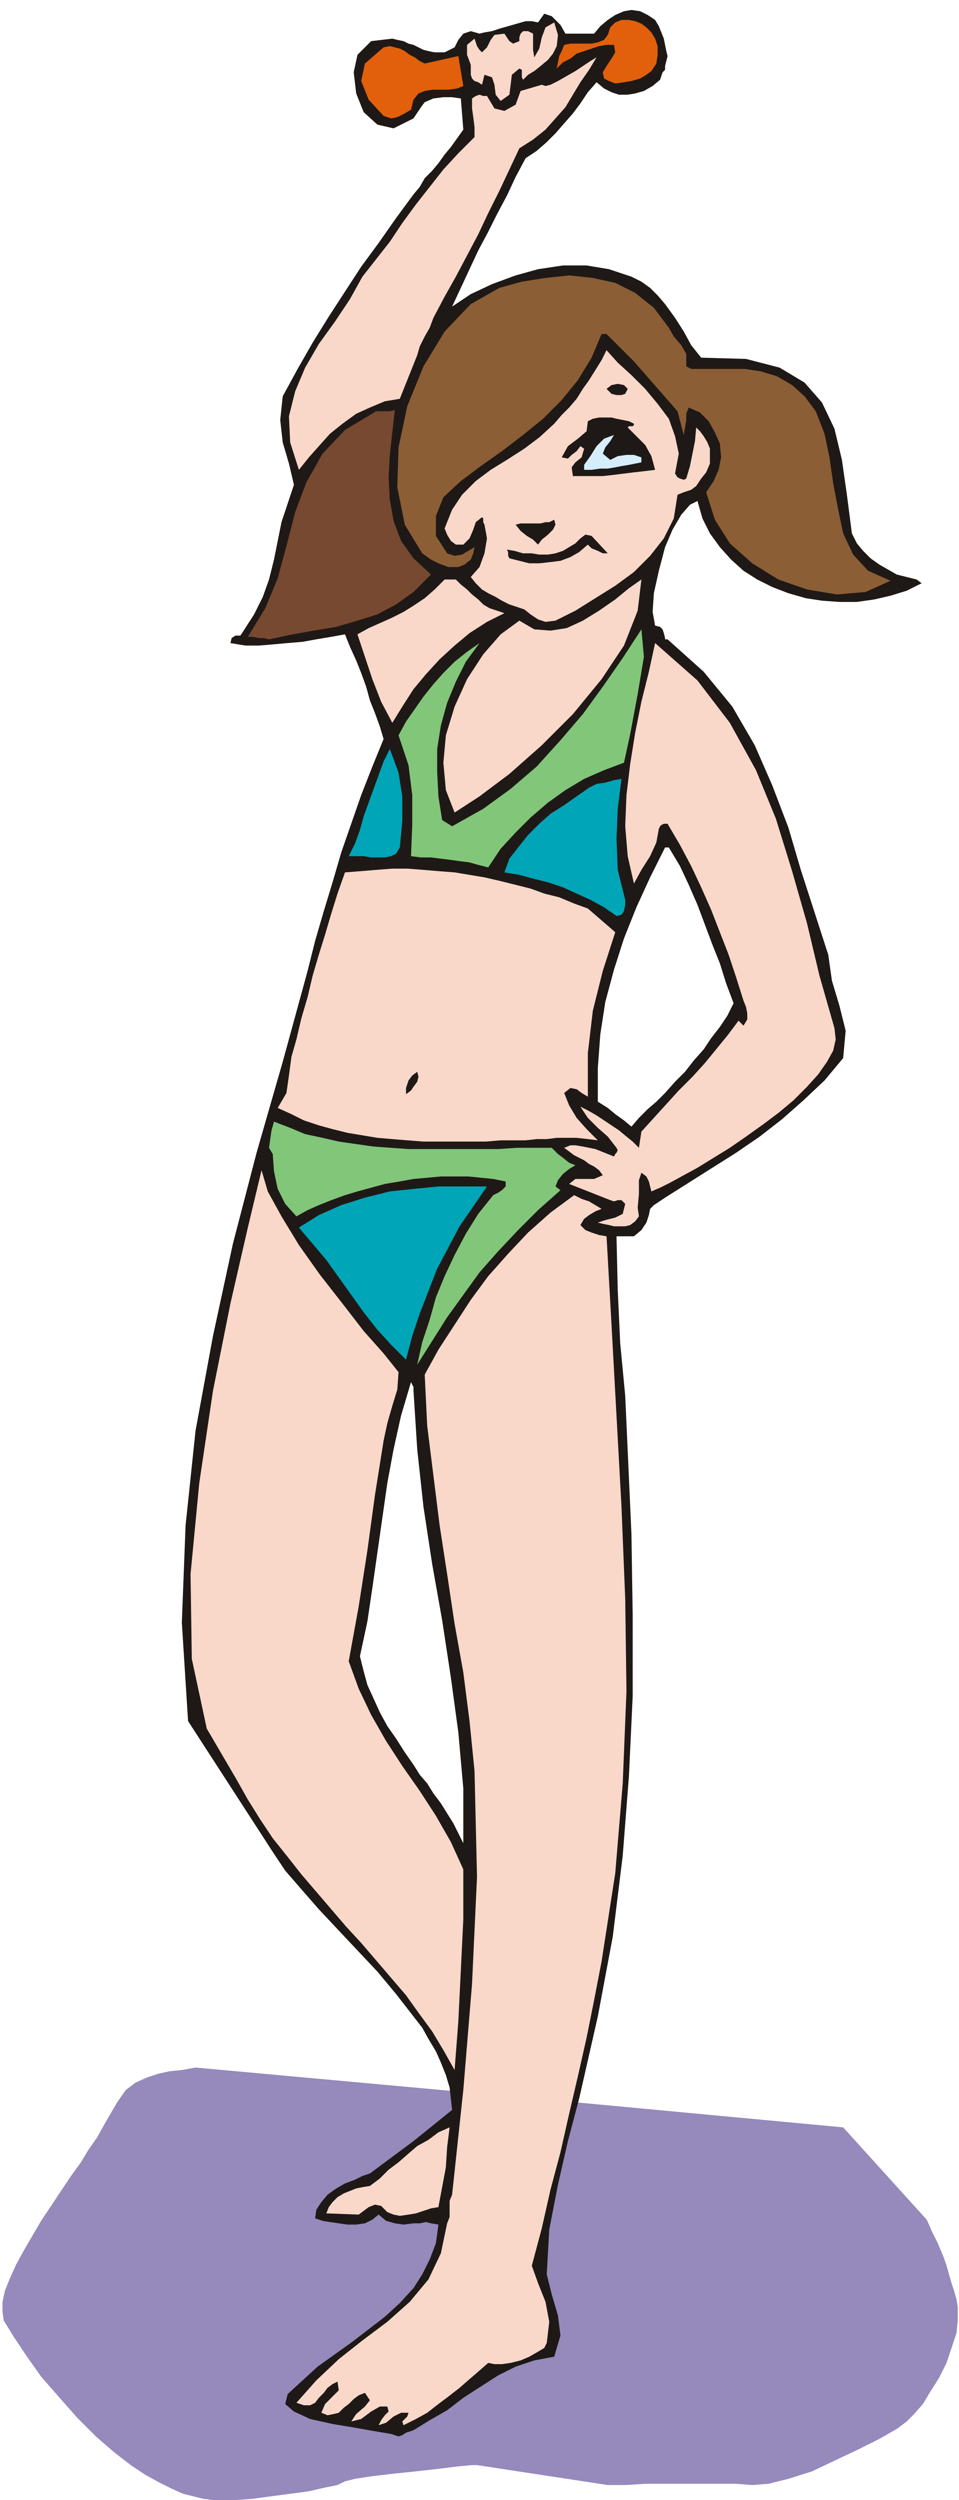 <svg xmlns="http://www.w3.org/2000/svg" fill-rule="evenodd" height="2.006in" preserveAspectRatio="none" stroke-linecap="round" viewBox="0 0 770 2006" width="73.92"><style>.pen1{stroke:none}.brush3{fill:#1e1916}.brush4{fill:#e2600c}.brush5{fill:#f9d8c9}.brush9{fill:#82c67a}.brush10{fill:#00a5b7}</style><path class="pen1" style="fill:#9689bc" d="m157 1659-11 2-10 1-9 2-9 3-9 4-8 6-7 10-7 12-4 7-5 9-7 10-6 10-8 11-8 12-8 12-8 12-7 12-7 12-6 11-5 11-4 10-2 9v8l1 7 8 13 10 15 12 17 14 16 15 17 15 15 15 13 13 10 12 8 11 6 10 5 9 4 8 2 8 2 8 1h19l13-1 15-2 15-2 15-2 13-3 10-2 6-3 8-2 13-2 17-2 19-2 18-2 16-2 11-1h4l105 16h14l16-1h73l13 1 13-1 16-4 19-6 19-9 19-9 16-8 14-8 8-6 6-6 7-8 6-10 7-11 6-12 4-12 4-12 1-10v-11l-1-6-2-7-2-6-2-7-2-7-2-6-5-12-5-10-3-7-1-2-67-74-235-22-285-26z"/><path class="pen1 brush3" d="m534 36 1 5 1 4-1 4-1 4V36zm0 208 8 11 7 11 6 11 8 10 36 1 27 7 20 12 14 16 10 21 6 25 4 28 4 31 4 8 5 6 6 6 7 5 7 4 7 4 8 2 8 2 4 3-12 6-13 4-13 3-14 2h-14l-14-1-13-2-14-4-13-5-12-6-11-7-10-9-9-10-8-11-6-12-4-14-6 3-7 8-7 12-6 14V244zm0 268v1h2l29 26 23 28 18 31 14 32 13 34 10 34 11 34 11 34 3 21 6 20 5 20-2 22-15 18-17 16-17 15-18 14-19 13-19 12-19 12-19 12v-84l8-9 8-8 7-9 8-9 6-9 7-9 6-9 5-10-6-16-5-16-6-15-6-16-6-16-7-16-7-15-9-15h-3V512zm-8-496 3 5 2 5 2 5 1 5v20l-2 2-1 3-1 3-6 5-7 4-7 2-6 1h-7l-6-2-6-3-6-5-7 8-6 9-6 8-7 8-7 8-7 7-8 7-9 6-8 15-7 15-8 15-7 14-8 15-7 15-7 15-7 15 15-10 17-8 19-7 18-5 20-3h19l18 3 18 6 8 4 7 5 6 6 6 7v195l-5 19-4 18-1 15 2 11 4 1 2 2 1 3 1 4v168l-12 24-11 24-10 25-8 25-7 26-4 26-2 27v27l8 5 6 5 7 5 6 5 6-7 7-7 7-6 7-7v84l-3 2-3 2-3 2-3 3-1 5-2 6-4 6-6 5h-14l1 43 2 43 4 42 2 44 3 67 1 65v65l-3 64-5 64-8 65-12 64-15 66-9 34-8 35-7 36-2 36 4 16 5 17 2 16-5 17-16 3-15 5-14 7-14 9-14 9-13 10-14 8-13 8v-114l7-11 6-12 5-13 2-15-6-1-4-1-5 1h-5v-66l31-25-1-9-1-9-3-10-4-10-4-9-6-10-5-9-7-9v-202l5 8 6 7 5 8 6 8 5 8 5 8 4 8 4 8v-44l-4-45-6-44-7-46-8-45-7-46-5-46-3-47V156l5-6 4-7 6-6 5-6 5-7 5-6 5-7 5-7-2-25-7-1h-7l-8 1-7 3-3 4-2 3-2 3-2 3V36l4 2 4 2 4 1 5 1h8l4-2 4-2 3-6 4-5 6-2 7 2 4-1 6-1 6-2 7-2 7-2 7-2h5l5 1 5-7 6 2 7 7 4 7h23l5-6 6-5 6-4 7-3 6-1 7 1 6 3 6 4zM332 1950l-3 1-3 1-3 2-3 1-6-2-12-2-17-3-18-3-18-4-13-6-7-6 2-8 12-11 12-11 14-10 14-10 13-10 13-10 12-11 11-12v114zm0-166-8 1-7-1-7-2-6-5-5 4-6 3-7 1h-7l-7-1-7-1-6-1-6-2 1-7 4-6 5-6 7-5 7-4 8-3 6-3 6-2 35-26v66zm0-166-14-18-15-18-16-17-16-17-15-16-14-16-13-15-10-15-68-105-5-79 3-78 8-76 14-76 16-74 19-73 21-73 20-73 6-24 7-24 7-23 7-24 8-23 8-23 9-23 9-22-3-10-4-11-4-10-3-11-4-11-4-10-5-11-4-10-11 2-12 2-11 2-12 1-11 1-12 1h-11l-12-2 1-4 3-2h4l2-3 9-14 7-14 5-14 4-16 3-15 3-15 5-15 5-15-4-17-5-17-2-18 2-19 12-22 12-21 13-21 13-20 13-20 14-19 14-20 14-19v957l-2-4-8 27-6 27-5 27-4 28-4 28-4 28-4 27-6 28 3 12 3 11 5 11 5 11 6 11 7 10 7 11 7 10v202zm0-1523-16 8-13-3-11-10-6-15-2-17 3-14 11-11 17-2 4 1 5 1 4 2 4 1v59z"/><path class="pen1 brush4" d="m526 31 2 6v7l-1 7-4 6-4 3-5 3-7 2-6 1-7 1-5-2-4-2-1-5 3-5 4-6 3-5-1-6h-6l-6 1-6 2-6 2-6 2-5 4-6 3-5 5 1-5 1-5 2-4 2-5 5-1h17l5-1 5-2 3-4 2-6 4-4 5-2h6l5 1 5 2 4 3 4 4 3 5z"/><path class="pen1 brush5" d="m420 64-1-2v-6l-2-1-6 5-1 8-1 8-7 5-4-5-1-8-2-6-6-2-2 8-3-2-3-1-2-2-1-3v-8l-3-8v-8l6-5 1 3 1 3 2 3 2 2 4-4 3-6 3-4 8-1 2 3 2 3 3 2 5-2v-3l1-3 2-2h4l4 2v13l1 6 4-7 2-9 3-8 7-4 3 10-1 9-3 6-4 5-6 5-5 4-5 3-4 4z"/><path class="pen1 brush4" d="m341 51 27-6 4 24-5 2-7 1h-13l-6 1-5 2-4 5-2 8-5 3-6 3-5 1-6-2-12-13-6-15 3-14 15-13 5-1 4 1 4 1 4 2 4 3 4 2 4 3 4 2z"/><path class="pen1 brush5" d="m417 119-8 17-8 17-9 18-8 17-9 17-9 17-9 16-9 17-3 8-4 7-4 8-2 7-14 35-12 2-12 5-11 5-11 8-10 8-9 10-8 9-8 10-7-22-1-21 5-20 8-19 11-19 13-18 12-18 10-18 11-14 11-14 10-15 11-15 11-14 11-14 12-13 13-13v-8l-1-8-1-7v-8l3-2 3-1 3 1h3l6 10 8 2 9-5 4-11 17-5 3 1 4-1 6-3 7-4 7-4 6-4 6-4 5-3-6 10-7 10-6 10-6 10-8 9-8 9-10 8-11 7z"/><path class="pen1" style="fill:#8c5e35" d="m551 294 4 2h43l13 2 13 4 12 7 10 9 9 12 7 18 4 19 3 21 4 21 4 19 8 17 12 13 18 8-20 9-23 2-24-4-23-8-21-13-18-16-12-19-7-22 6-9 4-9 2-10-1-11-4-9-5-9-7-7-9-4-2 5v5l-1 6-1 6-5-19-7-8-7-8-7-8-7-8-7-8-7-7-8-8-7-7h-4l-8 19-11 18-13 16-15 15-16 13-17 13-17 12-16 12-14 13-6 15v16l9 14 6 2 6-1 5-3 5-3-1 5-2 5-5 4-5 2h-8l-8-3-6-3-7-5-14-23-6-30 1-32 7-33 13-32 17-28 21-22 23-13 18-5 19-3 19-2 19 2 18 4 16 8 15 12 12 16 4 7 6 7 4 7v10z"/><path class="pen1 brush5" d="m542 380 2 3 2 1 3 1 2-1 3-10 2-10 2-10 1-11 3 3 3 4 3 5 2 5v12l-3 7-4 5-4 6-4 3-6 2-5 2-3 19-8 16-11 14-13 13-15 11-16 10-16 10-16 8-8 1-6-2-6-4-5-4-6-2-6-2-6-3-5-3-6-3-5-3-5-5-4-5 7-8 4-11 2-12-2-11-1-2v-3l-1-1-5 4-2 6-3 7-5 5h-6l-4-3-3-5-2-5 6-15 8-12 11-11 12-9 13-8 14-9 12-9 12-11 6-7 6-6 6-7 5-8 5-7 5-8 5-8 4-8 9 10 11 10 11 11 10 12 9 12 5 14 3 14-3 16z"/><path class="pen1 brush3" d="m504 312-2 4-3 1h-4l-4-1-4-4 4-3 5-1 5 1 3 3z"/><path class="pen1" style="fill:#774930" d="m317 329-2 18-2 18-1 18 1 18 3 17 6 16 10 14 14 13-14 14-14 10-15 8-16 5-17 5-18 3-17 3-19 4-4-1h-4l-5-1h-4l14-23 10-24 7-26 7-27 9-24 13-23 18-19 25-15h11l4-1z"/><path class="pen1 brush3" d="M509 340v1l-1 1h-3l-1 1 7 7 7 7 5 9 3 11-8 1-9 1-8 1-8 1-9 1h-24l-1-7 3-4 5-4 2-7-3-2-3 4-4 3-3 3-5-1 5-9 8-6 7-6 1-8 4-2 5-1h10l4 1 5 1 5 1 4 2z"/><path class="pen1" style="fill:#d6edfc" d="m493 349-3 5-4 5-2 5 6 5 6-3 7-1h6l6 2v4l-5 1-5 1-6 1-5 1-6 1h-6l-7 1h-6v-4l5-7 5-8 6-6 8-3z"/><path class="pen1 brush3" d="m446 421-2 4-4 4-5 4-3 4-4-4-5-3-5-4-4-5 4-1h16l4-1h3l4-2 1 4z"/><path class="pen1 brush3" d="M488 444h-4l-4-2-5-2-3-3-7 6-7 4-8 3-8 1-9 1h-8l-8-2-8-2-1-2v-3l-1-2 6 1 7 2h7l6 1h7l6-1 6-2 5-3 5-3 4-4 4-3 5 1 13 14z"/><path class="pen1 brush5" d="m366 465 4 4 5 4 4 4 5 4 4 4 5 3 6 2 6 2-14 7-14 9-12 10-12 11-11 12-10 12-9 14-8 13-9-17-7-18-6-18-6-18 9-5 9-4 9-4 10-5 8-5 9-6 8-7 8-8h9zm149 0-3 25-11 28-18 27-23 28-25 25-26 23-24 18-20 13-7-18-2-22 2-22 7-23 10-22 13-20 14-16 15-11 12 7 13 1 13-2 13-6 13-8 13-9 11-9 10-7z"/><path class="pen1 brush9" d="m392 696-8-2-7-2-8-1-7-1-8-1-8-1h-8l-8-1 1-25v-24l-3-24-8-24 6-11 7-10 7-10 8-10 8-9 9-9 10-8 10-7-11 15-8 16-7 17-5 18-3 19v18l1 20 3 19 8 5 25-14 22-16 21-18 19-21 18-21 16-22 16-23 15-23 2 22-5 30-6 32-5 23-16 6-16 7-15 9-14 10-14 12-12 12-12 13-10 15z"/><path class="pen1 brush5" d="m523 956-1-4-1-4-2-4-4-3-2 6v11l-1 11 1 7-3 4-4 3-4 1h-9l-4-1-5-1-4-1 6-2 8-2 6-3 2-8-3-3h-3l-3 1-3-1-33-13 5-4h15l7-3-3-4-4-3-4-2-4-3-4-2-4-2-4-3-4-3 5-2h4l6 1 5 1 5 1 5 2 5 2 5 2 1-2 1-1 1-2-1-2-7-9-8-7-8-8-6-9 6 3 7 4 6 4 6 4 6 4 6 5 5 4 5 5 2-13 10-11 10-11 10-11 11-11 10-11 9-11 9-11 9-12 1 1 1 1 1 1 1 1 3-5v-5l-1-5-2-5-6-19-6-18-7-18-7-18-8-18-8-17-9-17-10-17h-3l-2 1-1 1-1 2-2 11-5 11-7 11-6 11-5-22-2-24 1-25 3-25 4-25 5-25 6-24 5-23 34 30 26 34 21 38 16 39 13 42 12 42 10 42 12 42 1 9-2 9-5 9-7 10-9 10-11 11-12 10-12 9-14 10-13 9-13 8-13 8-11 6-11 6-8 4-7 3z"/><path class="pen1 brush10" d="m280 687 5-10 4-11 3-11 4-11 4-11 4-11 4-11 5-10 7 19 3 19v20l-2 21-3 5-4 2-5 1h-11l-6-1h-12zm219-62-3 24-1 24 1 25 6 24v4l-1 5-2 3-4 1-10-7-11-6-11-5-11-5-12-4-12-3-11-3-12-2 4-11 7-9 8-10 9-9 9-8 11-7 10-7 10-7 6-3 7-1 7-2 6-1z"/><path class="pen1 brush5" d="m494 748-10 31-8 32-4 34v35l-5-3-4-3-5-1-5 4 4 10 6 10 8 9 9 9-8-1-9-1h-16l-8 1h-8l-9 1h-20l-12 1h-50l-13-1-12-1-12-1-12-2-12-2-12-3-11-3-12-4-10-5-11-5 7-12 2-14 2-15 4-14 4-17 5-17 4-17 5-17 5-16 5-17 5-16 6-17 13-1 12-1 13-1h12l13 1 12 1 13 1 12 2 12 2 13 3 12 3 12 3 11 4 12 3 12 5 11 4 22 19z"/><path class="pen1 brush3" d="m335 860 1 4-1 4-3 4-2 3-4 3v-5l2-6 3-4 4-3z"/><path class="pen1 brush9" d="m443 921 5 5 4 3 5 4 5 2-5 3-5 4-4 5-2 5 4 3-18 16-16 16-16 17-15 17-13 18-13 18-12 19-12 19 4-18 6-18 5-18 7-17 8-17 9-17 10-16 12-15 4-2 3-2 3-3v-4l-10-2-10-1-10-1h-22l-11 1-11 1-11 2-12 2-11 3-11 3-10 3-11 4-10 4-9 4-9 5-9-10-6-12-3-14-1-14-3-5 1-7 1-7 2-7 13 5 12 5 14 3 13 3 14 2 14 2 14 1 14 1h72l15-1h28z"/><path class="pen1 brush5" d="m308 1156-7 44-6 44-7 45-8 44 8 22 10 21 12 21 13 20 14 20 13 20 12 21 10 22v40l-2 41-2 41-3 39-9-16-9-15-11-15-10-14-12-14-12-14-12-14-12-13-12-14-12-14-12-14-11-14-12-15-10-15-10-16-9-16-24-41-12-56-1-68 7-73 11-74 14-70 14-61 11-46 5 17 11 20 14 23 17 24 18 23 17 22 16 18 12 15-1 14-4 13-4 14-3 14z"/><path class="pen1 brush10" d="m326 1091-12-12-11-12-11-14-10-14-10-14-10-14-11-13-11-13 16-10 18-8 19-6 20-5 19-2 20-2h39l-11 16-11 16-9 17-9 17-7 18-7 18-6 18-5 19z"/><path class="pen1 brush5" d="m483 970-5 2-5 3-4 3-3 5 4 4 5 2 6 2 6 1 4 71 4 73 4 73 3 74 1 74-3 74-6 72-11 71-6 31-6 30-7 31-7 30-7 31-8 30-7 31-8 30 5 14 6 15 3 16-2 17-2 4-5 3-7 4-7 3-8 2-7 1h-6l-5-1-8 7-7 6-8 7-9 7-8 6-9 7-9 5-10 5-1-3 2-2 2-2 1-3h-6l-6 3-6 5-6 2 2-4 3-4 3-3-1-4h-6l-7 4-8 6-8 2 4-6 7-6 4-5-4-6-5 2-4 3-4 4-4 3-4 4-4 1-5 1-5-2 3-7 6-6 5-5-1-7-4 2-4 3-3 4-4 4-3 4-4 2h-5l-6-2 16-18 18-17 19-15 20-15 18-16 15-18 10-21 5-24 2-5v-13l2-5 9-84 7-85 4-86-2-85-4-40-5-39-7-39-6-40-6-39-5-40-5-40-2-41 11-20 13-20 13-20 14-19 16-18 16-17 18-16 19-14 6 3 6 2 5 3 5 3z"/><path class="pen1 brush5" d="m361 1707-2 16-1 16-3 16-3 16-6 1-6 2-6 2-6 1-7 1-5-1-5-2-5-5-5-1-5 2-4 3-4 3-26-1 2-5 3-4 4-4 5-3 5-2 5-2 5-1 6-1 8-6 7-7 8-6 8-7 7-6 9-5 8-6 9-4z"/></svg>
